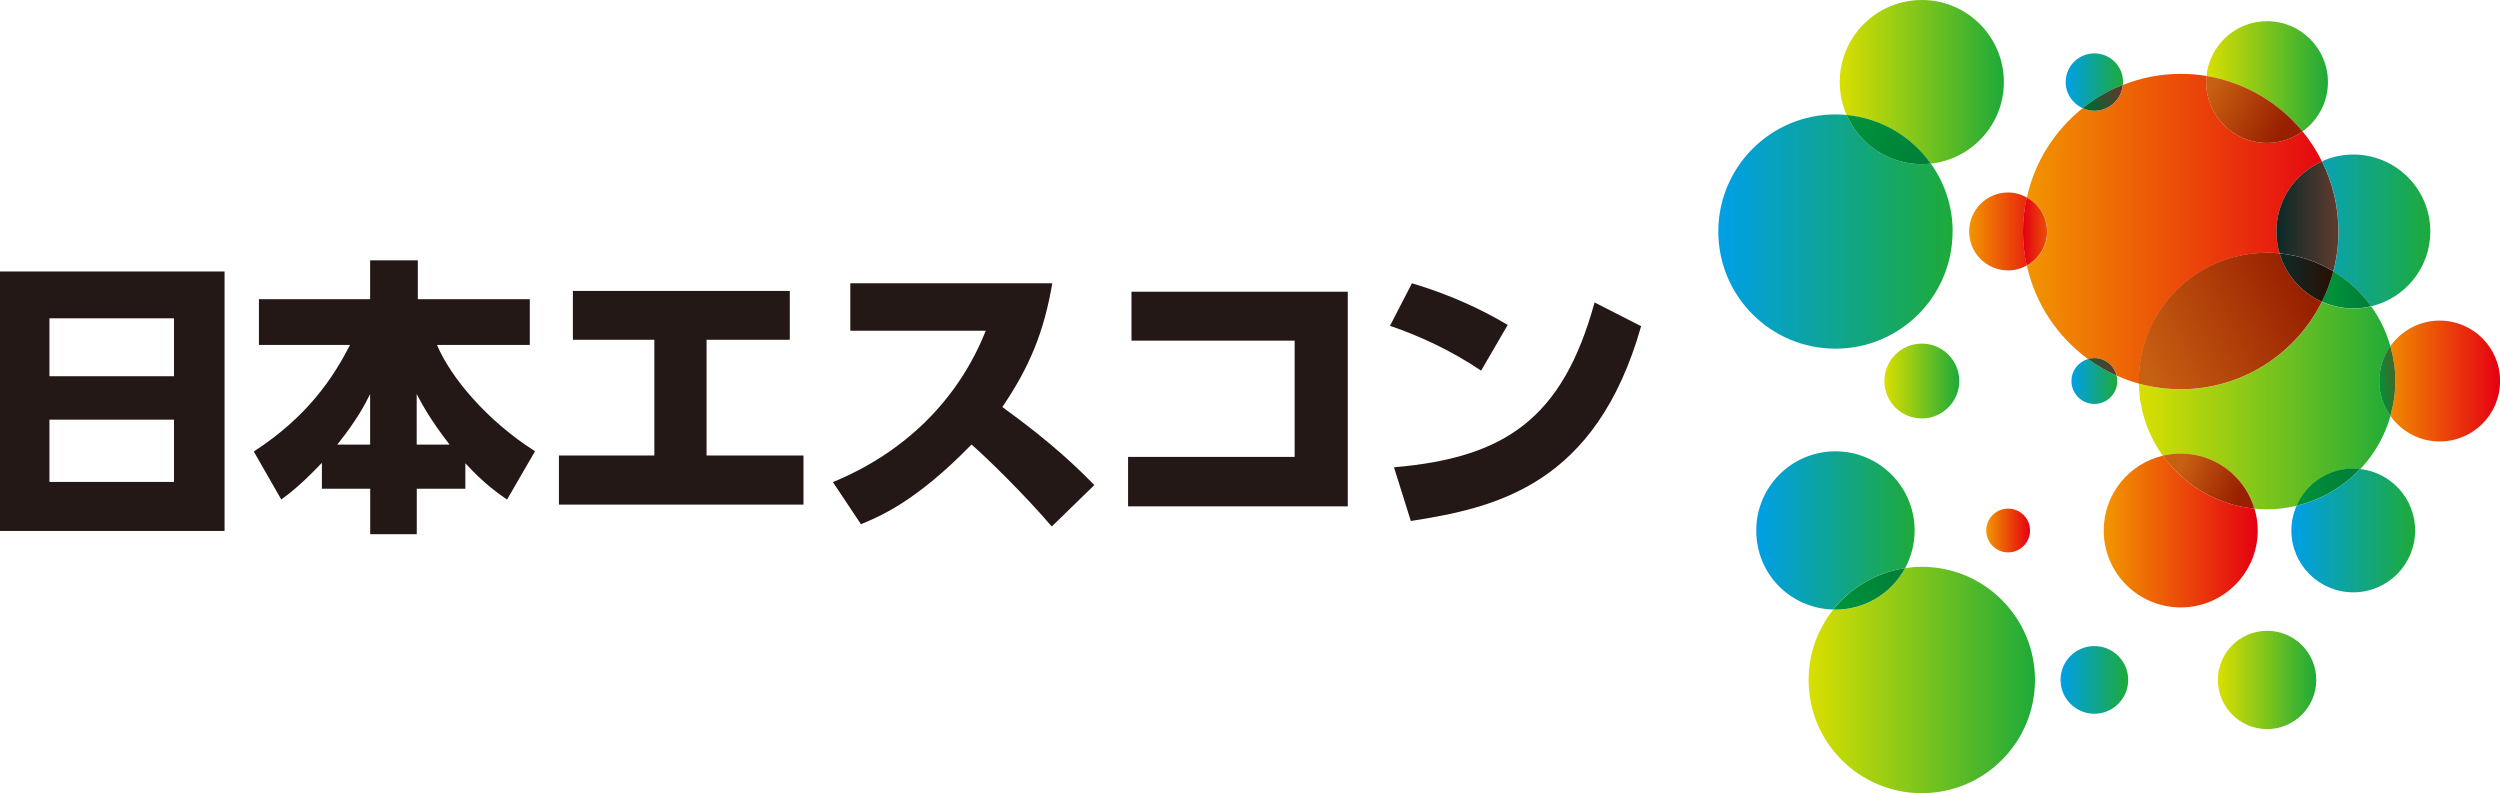 <?xml version="1.0" encoding="UTF-8"?><svg id="_レイヤー_2" xmlns="http://www.w3.org/2000/svg" xmlns:xlink="http://www.w3.org/1999/xlink" viewBox="0 0 286.66 90.94"><defs><style>.cls-1{fill:url(#New_Gradient_Swatch_2-2);}.cls-2{fill:url(#linear-gradient-2);}.cls-3{fill:url(#New_Gradient_Swatch_6);}.cls-4{fill:url(#New_Gradient_Swatch_2-4);}.cls-5{fill:url(#linear-gradient-6);}.cls-6{fill:url(#New_Gradient_Swatch_1-3);}.cls-7{fill:url(#New_Gradient_Swatch_6-5);}.cls-8{fill:url(#New_Gradient_Swatch_6-2);}.cls-9{fill:url(#New_Gradient_Swatch_1-5);}.cls-10{fill:url(#New_Gradient_Swatch_6-4);}.cls-11{fill:url(#linear-gradient-11);}.cls-12{fill:url(#linear-gradient-10);}.cls-13{fill:url(#New_Gradient_Swatch_6-3);}.cls-14{fill:url(#New_Gradient_Swatch_2);}.cls-15{fill:url(#New_Gradient_Swatch_1-6);}.cls-16{fill:url(#linear-gradient-5);}.cls-17{fill:url(#New_Gradient_Swatch_2-7);}.cls-18{fill:url(#New_Gradient_Swatch_2-3);}.cls-19{fill:url(#New_Gradient_Swatch_2-5);}.cls-20{fill:url(#linear-gradient-7);}.cls-21{fill:url(#New_Gradient_Swatch_1);}.cls-22{fill:url(#New_Gradient_Swatch_1-2);}.cls-23{fill:url(#linear-gradient-9);}.cls-24{fill:url(#linear-gradient-3);}.cls-25{fill:url(#linear-gradient);}.cls-26{fill:#231815;}.cls-27{fill:url(#New_Gradient_Swatch_2-6);}.cls-28{fill:url(#New_Gradient_Swatch_1-4);}.cls-29{fill:url(#linear-gradient-4);}.cls-30{fill:url(#linear-gradient-8);}.cls-31{fill:url(#linear-gradient-12);}.cls-32{fill:url(#linear-gradient-13);}</style><linearGradient id="New_Gradient_Swatch_6" x1="225.78" y1="26.55" x2="234.73" y2="26.55" gradientUnits="userSpaceOnUse"><stop offset="0" stop-color="#f29600"/><stop offset="1" stop-color="#e50012"/></linearGradient><linearGradient id="New_Gradient_Swatch_2" x1="197.03" y1="26.55" x2="223.9" y2="26.55" gradientUnits="userSpaceOnUse"><stop offset="0" stop-color="#009fe8"/><stop offset="1" stop-color="#1eaa39"/></linearGradient><linearGradient id="New_Gradient_Swatch_2-2" x1="237.52" y1="43.75" x2="242.79" y2="43.75" xlink:href="#New_Gradient_Swatch_2"/><linearGradient id="New_Gradient_Swatch_1" x1="216.07" y1="43.69" x2="224.66" y2="43.69" gradientUnits="userSpaceOnUse"><stop offset="0" stop-color="#dadf00"/><stop offset="1" stop-color="#1eaa39"/></linearGradient><linearGradient id="New_Gradient_Swatch_1-2" x1="207.39" y1="77.97" x2="233.34" y2="77.97" xlink:href="#New_Gradient_Swatch_1"/><linearGradient id="New_Gradient_Swatch_1-3" x1="210.95" y1="9.38" x2="229.77" y2="9.38" xlink:href="#New_Gradient_Swatch_1"/><linearGradient id="linear-gradient" x1="212.62" y1="14.03" x2="219.88" y2="18.25" gradientUnits="userSpaceOnUse"><stop offset="0" stop-color="#00913a"/><stop offset="1" stop-color="#008039"/></linearGradient><linearGradient id="New_Gradient_Swatch_6-2" x1="227.75" y1="60.83" x2="232.77" y2="60.83" xlink:href="#New_Gradient_Swatch_6"/><linearGradient id="New_Gradient_Swatch_2-3" x1="201.39" y1="60.82" x2="219.54" y2="60.82" xlink:href="#New_Gradient_Swatch_2"/><linearGradient id="linear-gradient-2" x1="211.6" y1="69.56" x2="217.34" y2="65.83" xlink:href="#linear-gradient"/><linearGradient id="New_Gradient_Swatch_6-3" x1="272.81" y1="43.69" x2="286.66" y2="43.69" xlink:href="#New_Gradient_Swatch_6"/><linearGradient id="New_Gradient_Swatch_6-4" x1="231.97" y1="26.22" x2="268.13" y2="26.22" xlink:href="#New_Gradient_Swatch_6"/><linearGradient id="linear-gradient-3" x1="234.79" y1="26.55" x2="232.02" y2="26.55" gradientUnits="userSpaceOnUse"><stop offset="0" stop-color="#e95205"/><stop offset="1" stop-color="#e50012"/></linearGradient><linearGradient id="linear-gradient-4" x1="237.52" y1="42.06" x2="242.78" y2="42.06" gradientUnits="userSpaceOnUse"><stop offset="0" stop-color="#006934"/><stop offset="1" stop-color="#5b3a2e"/></linearGradient><linearGradient id="New_Gradient_Swatch_2-4" x1="261.02" y1="26.43" x2="278.66" y2="26.43" xlink:href="#New_Gradient_Swatch_2"/><linearGradient id="linear-gradient-5" x1="261.34" y1="24.81" x2="267.69" y2="24.81" gradientUnits="userSpaceOnUse"><stop offset="0" stop-color="#0d2a28"/><stop offset="1" stop-color="#5b3a2e"/></linearGradient><linearGradient id="New_Gradient_Swatch_1-4" x1="245.25" y1="46.5" x2="274.67" y2="46.5" xlink:href="#New_Gradient_Swatch_1"/><linearGradient id="linear-gradient-6" x1="272.75" y1="43.85" x2="274.51" y2="43.64" gradientUnits="userSpaceOnUse"><stop offset="0" stop-color="#00913a"/><stop offset="1" stop-color="#3e6b29"/></linearGradient><linearGradient id="linear-gradient-7" x1="245.56" y1="41.55" x2="264.03" y2="32.63" gradientUnits="userSpaceOnUse"><stop offset="0" stop-color="#c86012"/><stop offset="1" stop-color="#981f00"/></linearGradient><linearGradient id="linear-gradient-8" x1="267.26" y1="33.12" x2="271.3" y2="33.53" xlink:href="#linear-gradient"/><linearGradient id="linear-gradient-9" x1="261.38" y1="31.83" x2="267.55" y2="31.83" gradientUnits="userSpaceOnUse"><stop offset="0" stop-color="#0d2a28"/><stop offset="1" stop-color="#281003"/></linearGradient><linearGradient id="New_Gradient_Swatch_1-5" x1="254.31" y1="77.97" x2="265.58" y2="77.97" xlink:href="#New_Gradient_Swatch_1"/><linearGradient id="New_Gradient_Swatch_1-6" x1="252.96" y1="8.75" x2="266.93" y2="8.75" xlink:href="#New_Gradient_Swatch_1"/><linearGradient id="linear-gradient-10" x1="253.23" y1="10.53" x2="261.42" y2="15.3" xlink:href="#linear-gradient-7"/><linearGradient id="New_Gradient_Swatch_6-5" x1="241.22" y1="60.95" x2="258.88" y2="60.95" xlink:href="#New_Gradient_Swatch_6"/><linearGradient id="linear-gradient-11" x1="250.17" y1="53.19" x2="257.02" y2="56.51" xlink:href="#linear-gradient-7"/><linearGradient id="New_Gradient_Swatch_2-5" x1="262.74" y1="60.85" x2="276.93" y2="60.85" xlink:href="#New_Gradient_Swatch_2"/><linearGradient id="linear-gradient-12" x1="264.01" y1="57.29" x2="268.99" y2="54.18" xlink:href="#linear-gradient"/><linearGradient id="New_Gradient_Swatch_2-6" x1="236.27" y1="77.97" x2="244.04" y2="77.97" xlink:href="#New_Gradient_Swatch_2"/><linearGradient id="New_Gradient_Swatch_2-7" x1="236.86" y1="9.26" x2="243.44" y2="9.26" xlink:href="#New_Gradient_Swatch_2"/><linearGradient id="linear-gradient-13" x1="239.38" y1="12.63" x2="243.16" y2="10.64" xlink:href="#linear-gradient-4"/></defs><g id="BG"><g><g><path class="cls-26" d="M0,31.13H25.75v29.75H0V31.13Zm5.67,12.01h14.28v-6.64H5.67v6.64Zm14.28,4.98H5.67v7.14h14.28v-7.14Z"/><path class="cls-26" d="M36.9,53.08c-2.52,2.65-3.93,3.67-4.65,4.19l-3.15-5.5c6.26-4.06,9.14-8.55,11.04-12.22h-10.45v-5.24h12.75v-4.46h5.47v4.46h12.84v5.24h-10.64c1.57,3.74,5.76,8.72,11.24,12.19l-3.21,5.54c-.95-.66-2.59-1.77-4.78-4.16v2.92h-5.57v5.21h-5.34v-5.21h-5.54v-2.95Zm5.54-2.1v-5.8c-.56,1.12-1.41,2.85-3.77,5.8h3.77Zm9.11,0c-2.23-2.88-3.18-4.68-3.77-5.8v5.8h3.77Z"/><polygon class="cls-26" points="90.56 33.36 90.56 38.96 81.02 38.96 81.02 52.23 92.13 52.23 92.13 57.86 64.09 57.86 64.09 52.23 75.03 52.23 75.03 38.96 65.69 38.96 65.69 33.36 90.56 33.36"/><path class="cls-26" d="M95.5,55.28c8.13-3.34,14.35-9.34,17.53-17.36h-15.53v-5.44h23.16c-.95,5.57-2.59,9.57-5.73,14.19,5.77,4.16,8.75,7.11,10.55,8.95l-4.88,4.75c-3.14-3.67-7.4-7.83-9.2-9.4-6.29,6.46-10.39,8.19-12.68,9.14l-3.21-4.82Z"/><polygon class="cls-26" points="154.54 33.45 154.54 58.06 129.35 58.06 129.35 52.39 148.45 52.39 148.45 39.06 129.74 39.06 129.74 33.45 154.54 33.45"/><path class="cls-26" d="M169.83,42.5c-3.5-2.36-7.18-4.03-10.45-5.14l2.52-4.88c4.39,1.31,8.02,3.01,10.98,4.78l-3.05,5.24Zm-9.99,11.08c12.65-1.08,19.33-5.51,23-18.9l5.34,2.72c-5.18,18.22-16.58,20.8-26.41,22.34l-1.93-6.16Z"/></g><g><path class="cls-3" d="M232.4,22.64c-.64-.35-1.36-.57-2.14-.57-2.47,0-4.47,2-4.47,4.47s2,4.47,4.47,4.47c.78,0,1.5-.22,2.14-.57-.28-1.26-.43-2.56-.43-3.9s.15-2.65,.43-3.91Z"/><path class="cls-14" d="M223.9,26.55c0-2.91-.93-5.59-2.5-7.79-.34,.04-.69,.06-1.04,.06-3.85,0-7.16-2.32-8.62-5.64-.42-.04-.85-.06-1.28-.06-7.42,0-13.43,6.01-13.43,13.43s6.01,13.43,13.43,13.43,13.43-6.01,13.43-13.43Z"/><path class="cls-1" d="M237.52,43.69c0,1.45,1.18,2.63,2.63,2.63s2.63-1.18,2.63-2.63c0-.21-.03-.42-.08-.62-1.16-.52-2.26-1.16-3.28-1.9-1.1,.32-1.9,1.32-1.9,2.52Z"/><path class="cls-21" d="M220.36,39.4c-2.37,0-4.29,1.92-4.29,4.29s1.92,4.29,4.29,4.29,4.3-1.92,4.3-4.29-1.92-4.29-4.3-4.29Z"/><path class="cls-22" d="M220.36,64.99c-.65,0-1.28,.06-1.91,.16-1.54,2.83-4.54,4.76-7.99,4.76-.09,0-.17-.01-.25-.01-1.77,2.22-2.83,5.02-2.83,8.07,0,7.17,5.81,12.98,12.98,12.98s12.98-5.81,12.98-12.98-5.81-12.98-12.98-12.98Z"/><path class="cls-6" d="M221.4,18.76c4.71-.52,8.37-4.5,8.37-9.35,0-5.2-4.21-9.41-9.41-9.41s-9.41,4.21-9.41,9.41c0,1.34,.28,2.61,.79,3.77,3.98,.38,7.45,2.49,9.66,5.58Z"/><path class="cls-25" d="M220.36,18.82c.35,0,.7-.02,1.04-.06-2.2-3.09-5.67-5.2-9.66-5.58,1.45,3.32,4.76,5.64,8.62,5.64Z"/><path class="cls-8" d="M232.77,60.83c0-1.39-1.12-2.51-2.51-2.51s-2.51,1.12-2.51,2.51,1.13,2.51,2.51,2.51,2.51-1.12,2.51-2.51Z"/><path class="cls-18" d="M218.45,65.15c.69-1.29,1.09-2.76,1.09-4.32,0-5.01-4.06-9.08-9.08-9.08s-9.08,4.06-9.08,9.08,3.93,8.93,8.82,9.06c2-2.51,4.91-4.25,8.24-4.74Z"/><path class="cls-2" d="M218.45,65.15c-3.32,.49-6.24,2.23-8.24,4.74,.08,0,.17,.01,.25,.01,3.45,0,6.45-1.92,7.99-4.76Z"/><path class="cls-13" d="M279.74,36.76c-2.33,0-4.39,1.16-5.65,2.93,.36,1.27,.57,2.61,.57,4s-.21,2.73-.57,4c1.26,1.77,3.31,2.93,5.65,2.93,3.83,0,6.93-3.1,6.93-6.93s-3.1-6.93-6.93-6.93Z"/><path class="cls-10" d="M259.95,28.98c.49,0,.96,.03,1.44,.07-.23-.79-.37-1.63-.37-2.5,0-3.59,2.15-6.67,5.22-8.05-.61-1.23-1.36-2.38-2.22-3.43-1.15,.83-2.55,1.32-4.07,1.32-3.86,0-6.98-3.12-6.98-6.98,0-.24,.01-.47,.04-.7-.96-.16-1.94-.24-2.95-.24-2.35,0-4.58,.45-6.64,1.27-.17,1.66-1.55,2.96-3.26,2.96-.49,0-.94-.11-1.35-.3-3.19,2.54-5.5,6.13-6.4,10.25,1.38,.76,2.34,2.22,2.34,3.91s-.95,3.14-2.34,3.9c.97,4.38,3.52,8.17,7.03,10.72,.23-.07,.48-.11,.73-.11,1.24,0,2.27,.86,2.55,2.01,.82,.36,1.67,.67,2.55,.91,0-.1-.01-.19-.01-.29,0-8.13,6.58-14.71,14.71-14.71Z"/><path class="cls-24" d="M234.73,26.55c0-1.69-.95-3.15-2.34-3.91-.28,1.26-.43,2.56-.43,3.91s.15,2.65,.43,3.9c1.38-.76,2.34-2.21,2.34-3.9Z"/><path class="cls-29" d="M240.15,41.06c-.26,0-.5,.04-.73,.11,1.02,.74,2.12,1.38,3.28,1.9-.28-1.15-1.31-2.01-2.55-2.01Z"/><path class="cls-4" d="M267.55,31.11c1.71,1.03,3.18,2.4,4.34,4.01,3.89-.92,6.78-4.41,6.78-8.58,0-4.87-3.95-8.82-8.82-8.82-1.29,0-2.5,.28-3.6,.77,1.21,2.43,1.89,5.16,1.89,8.05,0,1.58-.2,3.11-.58,4.56Z"/><path class="cls-16" d="M261.02,26.55c0,.87,.13,1.71,.37,2.5,2.24,.22,4.33,.95,6.16,2.06,.38-1.46,.58-2.99,.58-4.56,0-2.89-.68-5.63-1.89-8.05-3.08,1.38-5.22,4.46-5.22,8.05Z"/><path class="cls-28" d="M274.09,39.69c-.47-1.66-1.22-3.2-2.2-4.56-.66,.16-1.34,.25-2.05,.25-1.29,0-2.5-.28-3.6-.77-2.96,5.94-9.1,10.03-16.19,10.03-1.66,0-3.27-.23-4.8-.65,.06,3.08,1.07,5.93,2.75,8.27,.66-.16,1.34-.25,2.05-.25,4,0,7.38,2.67,8.46,6.32,.47,.05,.95,.07,1.44,.07,1.17,0,2.31-.15,3.4-.41,1.09-2.5,3.59-4.25,6.5-4.25,.26,0,.53,.02,.79,.05,1.6-1.7,2.81-3.78,3.46-6.09-.8-1.13-1.28-2.51-1.28-4s.47-2.87,1.28-4Z"/><path class="cls-5" d="M274.09,39.69c-.8,1.13-1.28,2.51-1.28,4s.47,2.87,1.28,4c.36-1.27,.57-2.61,.57-4s-.21-2.73-.57-4Z"/><path class="cls-20" d="M266.24,34.6c-2.33-1.04-4.12-3.07-4.86-5.55-.47-.04-.95-.07-1.44-.07-8.12,0-14.71,6.58-14.71,14.71,0,.1,.01,.2,.01,.29,1.53,.42,3.14,.65,4.8,.65,7.09,0,13.23-4.09,16.19-10.03Z"/><path class="cls-30" d="M267.55,31.11c-.32,1.22-.76,2.38-1.31,3.48,1.1,.49,2.32,.77,3.6,.77,.71,0,1.39-.09,2.05-.25-1.16-1.61-2.64-2.98-4.34-4.01Z"/><path class="cls-23" d="M261.38,29.05c.73,2.48,2.53,4.5,4.86,5.55,.55-1.1,.99-2.27,1.31-3.48-1.83-1.11-3.92-1.84-6.16-2.06Z"/><path class="cls-9" d="M259.95,72.33c-3.11,0-5.64,2.52-5.64,5.63s2.52,5.64,5.64,5.64,5.64-2.52,5.64-5.64-2.52-5.63-5.64-5.63Z"/><path class="cls-15" d="M264.02,15.07c1.76-1.27,2.91-3.33,2.91-5.66,0-3.86-3.13-6.98-6.98-6.98-3.62,0-6.6,2.76-6.95,6.29,4.42,.72,8.3,3.05,11.02,6.36Z"/><path class="cls-12" d="M259.95,16.39c1.52,0,2.93-.49,4.07-1.32-2.73-3.31-6.6-5.63-11.02-6.36-.02,.23-.04,.46-.04,.7,0,3.86,3.13,6.98,6.98,6.98Z"/><path class="cls-7" d="M248,52.25c-3.89,.92-6.78,4.41-6.78,8.58,0,4.87,3.95,8.82,8.83,8.82s8.83-3.95,8.83-8.82c0-.87-.13-1.71-.37-2.51-4.33-.42-8.1-2.72-10.5-6.07Z"/><path class="cls-11" d="M250.05,52c-.71,0-1.39,.09-2.05,.25,2.41,3.35,6.18,5.65,10.5,6.07-1.08-3.65-4.45-6.32-8.46-6.32Z"/><path class="cls-19" d="M263.34,57.98c-.38,.87-.6,1.83-.6,2.85,0,3.92,3.18,7.09,7.1,7.09s7.09-3.18,7.09-7.09c0-3.65-2.76-6.66-6.31-7.05-1.94,2.05-4.45,3.54-7.28,4.21Z"/><path class="cls-31" d="M263.34,57.98c2.83-.67,5.35-2.16,7.28-4.21-.26-.03-.52-.05-.79-.05-2.91,0-5.4,1.75-6.5,4.25Z"/><path class="cls-27" d="M240.15,74.08c-2.15,0-3.88,1.74-3.88,3.88s1.74,3.88,3.88,3.88,3.88-1.74,3.88-3.88-1.74-3.88-3.88-3.88Z"/><path class="cls-17" d="M243.44,9.41c0-1.82-1.47-3.29-3.29-3.29s-3.29,1.47-3.29,3.29c0,1.33,.8,2.48,1.94,2.99,1.38-1.1,2.93-2,4.61-2.67,.01-.11,.03-.21,.03-.32Z"/><path class="cls-32" d="M243.41,9.73c-1.68,.66-3.23,1.56-4.61,2.67,.42,.19,.87,.3,1.35,.3,1.71,0,3.09-1.3,3.26-2.96Z"/></g></g></g></svg>